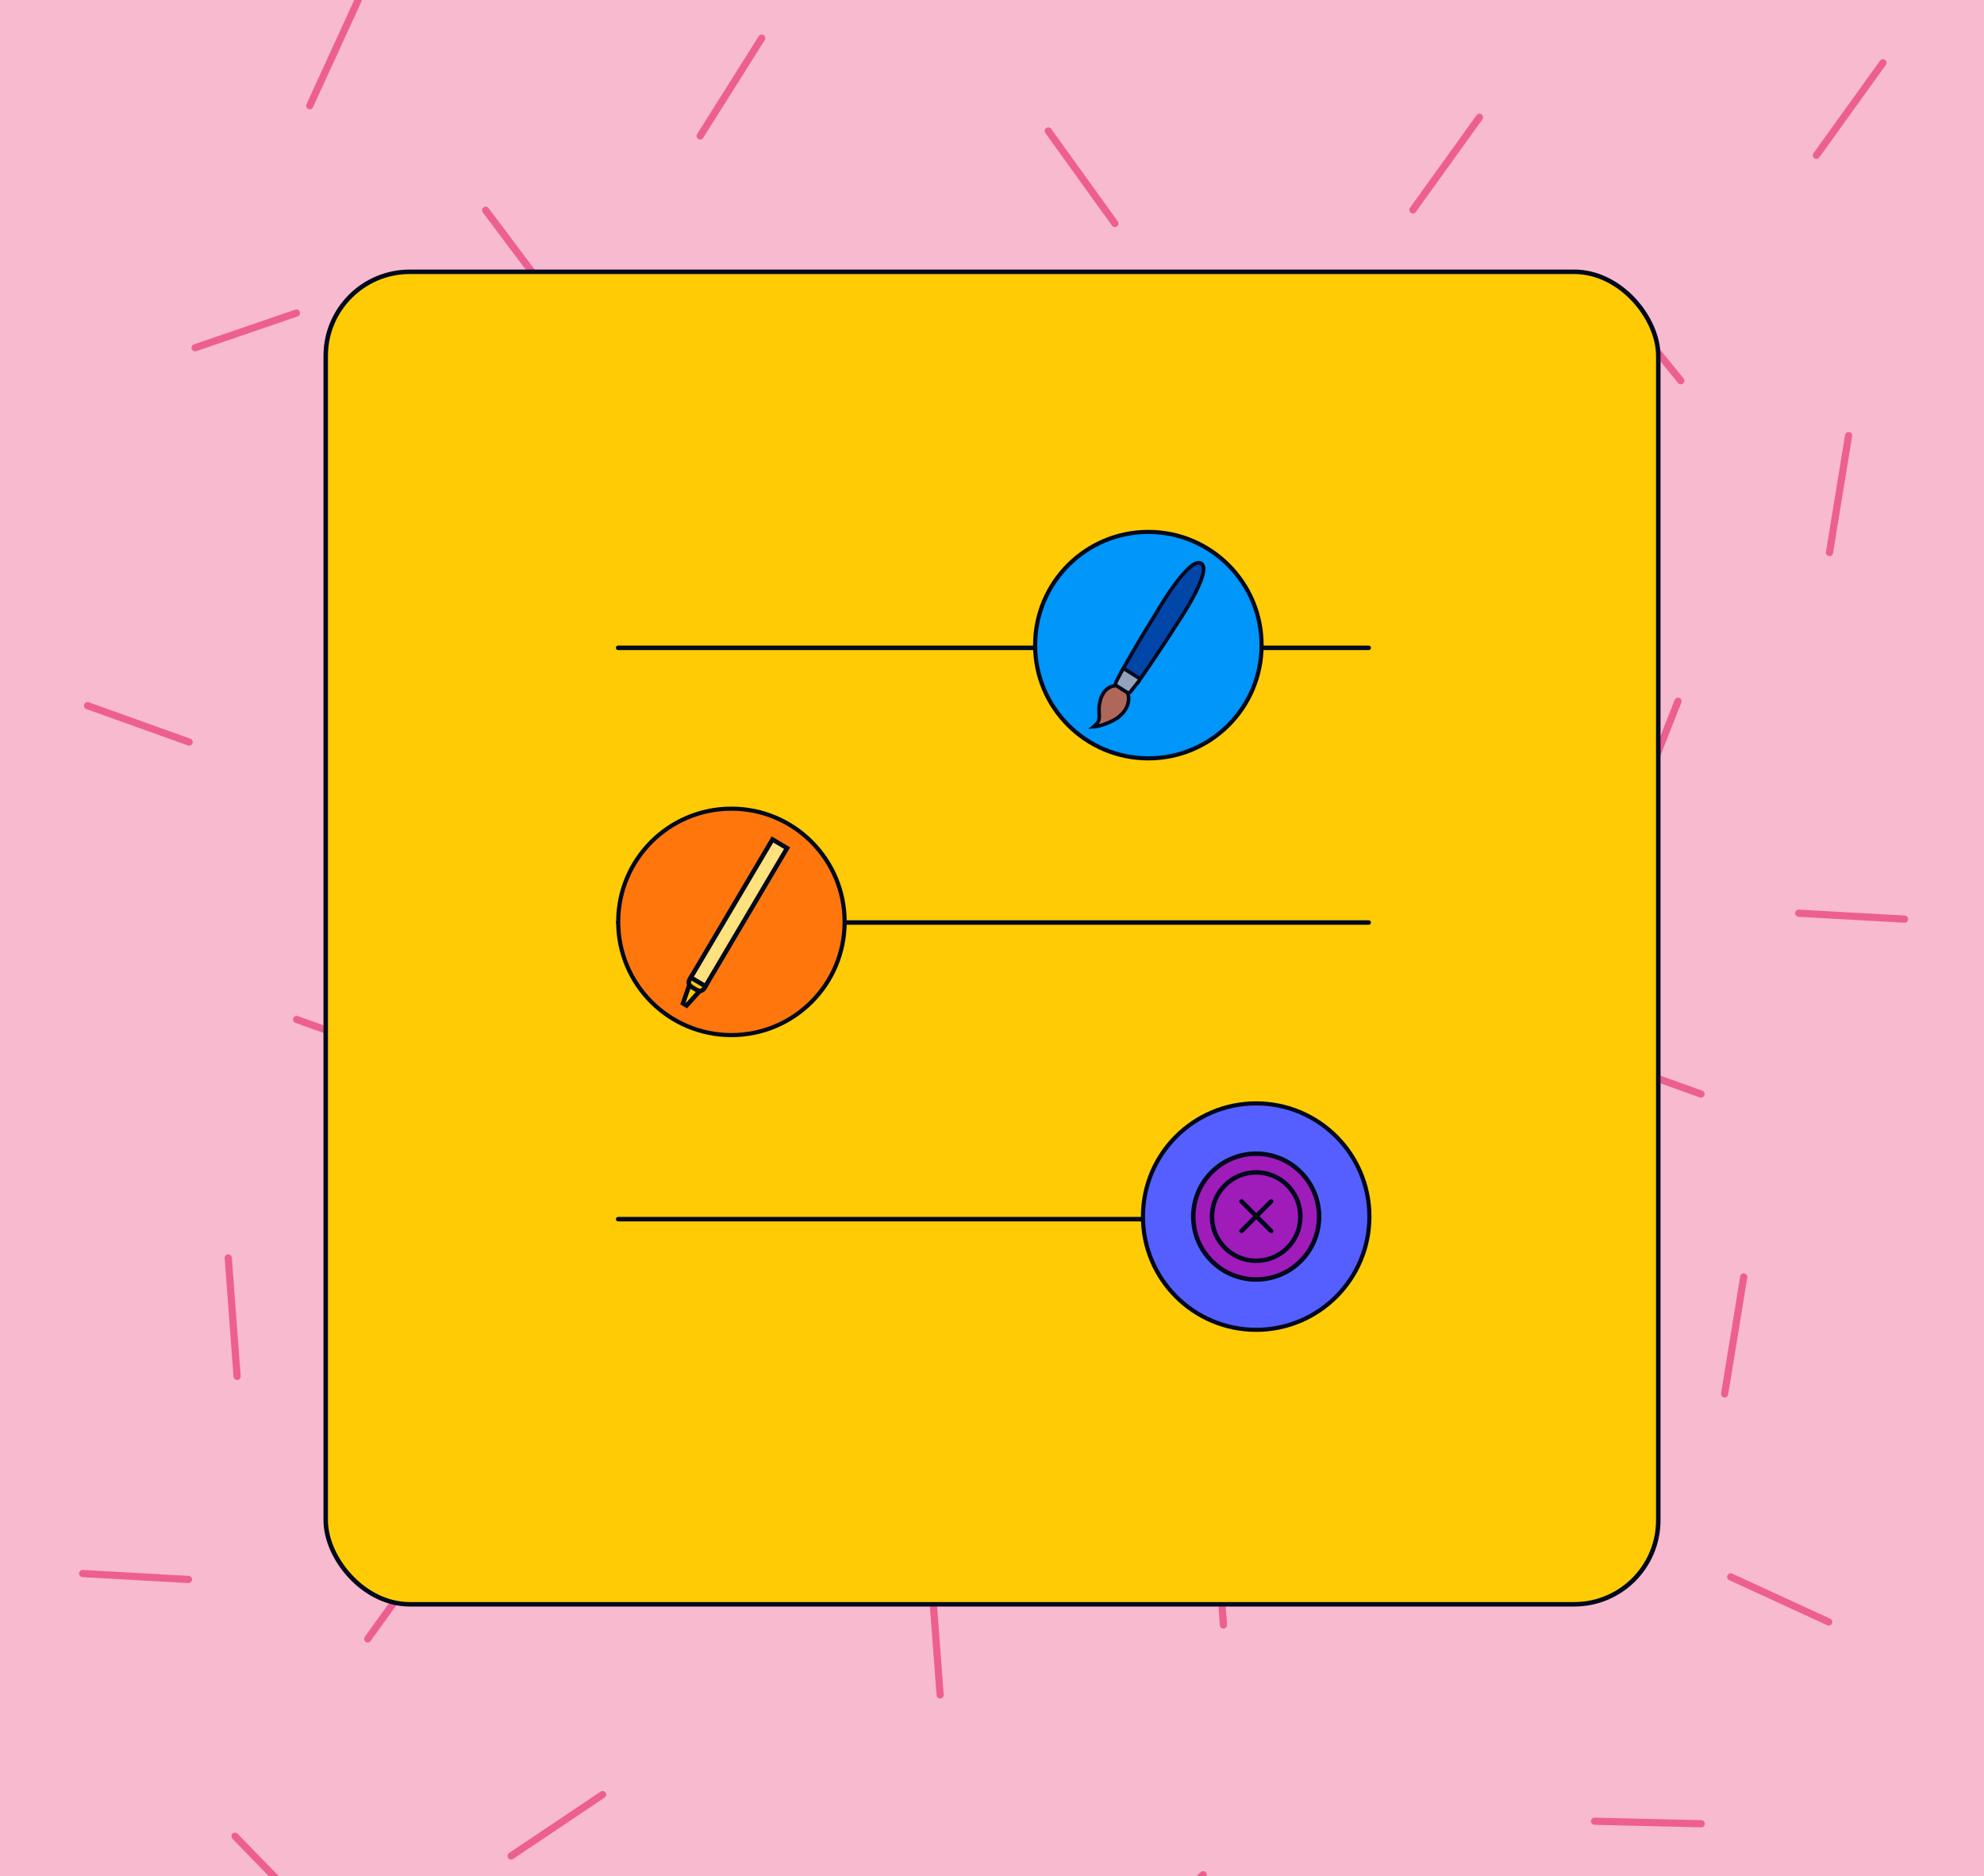 <svg width="552" height="522" viewBox="0 0 552 522" fill="none" xmlns="http://www.w3.org/2000/svg">
<rect x="0" y="0" width="552" height="522" fill="#333333" stroke="none"/>
<g clip-path="url(#clip0_1180_130541)">
<rect width="552" height="522" fill="white"/>
<g clip-path="url(#clip1_1180_130541)">
<rect width="552" height="522" fill="#0096FA"/>
<g clip-path="url(#clip2_1180_130541)">
<rect width="745" height="522" fill="#F7BACF"/>
<path d="M65.391 510.914L87.037 533.189" stroke="#ED5F90" stroke-width="2" stroke-linecap="round"/>
<path d="M142.204 516.398L167.668 499.317" stroke="#ED5F90" stroke-width="2" stroke-linecap="round"/>
<path d="M447.801 81.613L467.643 105.913" stroke="#ED5F90" stroke-width="2" stroke-linecap="round"/>
<path d="M473.27 304.402L445.009 294.282" stroke="#ED5F90" stroke-width="2" stroke-linecap="round"/>
<path d="M413.899 432.738L436.188 410.763" stroke="#ED5F90" stroke-width="2" stroke-linecap="round"/>
<path d="M312.454 543.582L334.742 521.607" stroke="#ED5F90" stroke-width="2" stroke-linecap="round"/>
<path d="M300.231 338.848L322.52 316.872" stroke="#ED5F90" stroke-width="2" stroke-linecap="round"/>
<path d="M237.856 174.484L260.145 152.509" stroke="#ED5F90" stroke-width="2" stroke-linecap="round"/>
<path d="M443.653 506.734L473.311 507.433" stroke="#ED5F90" stroke-width="2" stroke-linecap="round"/>
<path d="M110.774 293.773L82.513 283.653" stroke="#ED5F90" stroke-width="2" stroke-linecap="round"/>
<path d="M52.618 206.465L24.356 196.344" stroke="#ED5F90" stroke-width="2" stroke-linecap="round"/>
<path d="M158.297 213.039L132.383 229.246" stroke="#ED5F90" stroke-width="2" stroke-linecap="round"/>
<path d="M98.161 152.953L95.134 186.081" stroke="#ED5F90" stroke-width="2" stroke-linecap="round"/>
<path d="M135.122 58.492L154.234 83.961" stroke="#ED5F90" stroke-width="2" stroke-linecap="round"/>
<path d="M211.918 10.629L194.802 37.828" stroke="#ED5F90" stroke-width="2" stroke-linecap="round"/>
<path d="M466.864 195.117L454.859 225.57" stroke="#ED5F90" stroke-width="2" stroke-linecap="round"/>
<path d="M311.583 210.074L299.578 240.527" stroke="#ED5F90" stroke-width="2" stroke-linecap="round"/>
<path d="M406.571 355.449L377.378 349.532" stroke="#ED5F90" stroke-width="2" stroke-linecap="round"/>
<path d="M245.387 294.355L216.195 288.439" stroke="#ED5F90" stroke-width="2" stroke-linecap="round"/>
<path d="M350.215 133.883L321.023 127.966" stroke="#ED5F90" stroke-width="2" stroke-linecap="round"/>
<path d="M394.133 250.391L365.204 257.76" stroke="#ED5F90" stroke-width="2" stroke-linecap="round"/>
<path d="M423.586 154.672L399.608 174.278" stroke="#ED5F90" stroke-width="2" stroke-linecap="round"/>
<path d="M120.817 430.266L102.306 456.004" stroke="#ED5F90" stroke-width="2" stroke-linecap="round"/>
<path d="M337.938 419.176L340.4 452.14" stroke="#ED5F90" stroke-width="2" stroke-linecap="round"/>
<path d="M259.102 438.625L261.564 471.589" stroke="#ED5F90" stroke-width="2" stroke-linecap="round"/>
<path d="M63.504 349.996L65.967 382.96" stroke="#ED5F90" stroke-width="2" stroke-linecap="round"/>
<path d="M146.977 336.328L141.73 368.879" stroke="#ED5F90" stroke-width="2" stroke-linecap="round"/>
<path d="M197.157 414.41L167.727 412.76" stroke="#ED5F90" stroke-width="2" stroke-linecap="round"/>
<path d="M529.891 255.734L500.461 254.084" stroke="#ED5F90" stroke-width="2" stroke-linecap="round"/>
<path d="M52.43 439.465L23 437.814" stroke="#ED5F90" stroke-width="2" stroke-linecap="round"/>
<path d="M514.329 121.195L509.01 153.732" stroke="#ED5F90" stroke-width="2" stroke-linecap="round"/>
<path d="M485.153 355.309L479.835 387.845" stroke="#ED5F90" stroke-width="2" stroke-linecap="round"/>
<path d="M481.528 438.742L508.793 451.288" stroke="#ED5F90" stroke-width="2" stroke-linecap="round"/>
<path d="M523.887 17.461L505.377 43.199" stroke="#ED5F90" stroke-width="2" stroke-linecap="round"/>
<path d="M411.622 32.645L393.111 58.383" stroke="#ED5F90" stroke-width="2" stroke-linecap="round"/>
<path d="M82.465 87.098L54.284 96.763" stroke="#ED5F90" stroke-width="2" stroke-linecap="round"/>
<path d="M310.184 62.168L291.661 36.441" stroke="#ED5F90" stroke-width="2" stroke-linecap="round"/>
<path d="M86.176 29.418L99.653 0.001" stroke="#ED5F90" stroke-width="2" stroke-linecap="round"/>
</g>
</g>
<rect x="90.625" y="75.625" width="370.75" height="370.75" rx="23.375" fill="#FFCB05"/>
<path d="M171.984 180.25H380.807" stroke="#00081C" stroke-width="1.25" stroke-linecap="round" stroke-linejoin="round"/>
<path d="M171.984 256.676H380.807" stroke="#00081C" stroke-width="1.25" stroke-linecap="round" stroke-linejoin="round"/>
<path d="M171.984 339.211H380.807" stroke="#00081C" stroke-width="1.25" stroke-linecap="round" stroke-linejoin="round"/>
<path d="M319.5 211C336.897 211 351 196.897 351 179.5C351 162.103 336.897 148 319.5 148C302.103 148 288 162.103 288 179.5C288 196.897 302.103 211 319.5 211Z" fill="#0096FA" stroke="#00081C" stroke-width="1.152" stroke-linecap="round" stroke-linejoin="round"/>
<path d="M203.5 288C220.897 288 235 273.897 235 256.5C235 239.103 220.897 225 203.5 225C186.103 225 172 239.103 172 256.5C172 273.897 186.103 288 203.5 288Z" fill="#FF760D" stroke="#00081C" stroke-width="1.152" stroke-linecap="round" stroke-linejoin="round"/>
<path d="M192.152 272.061L196.229 274.473L218.996 235.981L214.919 233.57L192.152 272.061Z" fill="#FFE27D" stroke="#00081C" stroke-width="1.25" stroke-miterlimit="10"/>
<path d="M191.797 274.062L193.299 274.784L194.656 275.753L191.037 279.762L190.025 279.163L191.797 274.062Z" fill="#FFCB05" stroke="#00081C" stroke-width="1.25" stroke-miterlimit="10"/>
<path d="M192.212 271.991L196.268 274.39C196.084 274.69 195.946 275.021 195.712 275.272C195.37 275.64 194.877 275.769 194.479 275.675C193.982 275.558 193.477 275.241 193.144 275.044C192.811 274.847 192.287 274.558 191.947 274.177C191.671 273.873 191.547 273.379 191.705 272.902C191.815 272.577 192.037 272.294 192.212 271.991Z" fill="#FFCB05" stroke="#00081C" stroke-width="1.25" stroke-miterlimit="10"/>
<path d="M349.5 370C366.897 370 381 355.897 381 338.5C381 321.103 366.897 307 349.5 307C332.103 307 318 321.103 318 338.5C318 355.897 332.103 370 349.5 370Z" fill="#555FFF" stroke="#00081C" stroke-width="1.152" stroke-linecap="round" stroke-linejoin="round"/>
<path d="M327.013 174.273C321.637 182.744 316.643 189.794 316.643 189.794L312.017 186.883C312.017 186.883 316.079 179.569 321.533 170.825C321.532 170.825 330.818 154.622 334.21 156.756C337.601 158.889 327.013 174.273 327.013 174.273Z" fill="#0045A8" stroke="#00081C" stroke-miterlimit="10"/>
<path d="M311.796 199.007C310.548 200.151 308.983 200.898 307.391 201.475C306.376 201.844 305.327 202.154 304.247 202.218C304.772 201.771 305.313 201.3 305.595 200.67C305.975 199.814 305.809 198.829 305.777 197.892C305.695 195.363 306.545 192.061 309.148 191.048C310.235 190.624 311.493 190.663 312.48 191.32C313.687 192.125 314.214 193.604 313.966 195.091C313.771 196.591 312.92 197.979 311.796 199.008L311.796 199.007Z" fill="#AF675A" stroke="#00081C" stroke-miterlimit="10"/>
<path d="M313.453 192.575L310.901 190.97C310.309 190.597 310.281 190.071 310.608 189.552L312.253 186.434C312.58 185.914 312.997 186.209 313.589 186.581L316.141 188.187C316.733 188.56 317.285 188.875 316.958 189.395L314.746 192.205C314.418 192.725 314.047 192.949 313.455 192.576L313.453 192.575Z" fill="#95A2BC" stroke="#00081C" stroke-miterlimit="10"/>
<path d="M349.5 356C359.165 356 367 348.165 367 338.5C367 328.835 359.165 321 349.5 321C339.835 321 332 328.835 332 338.5C332 348.165 339.835 356 349.5 356Z" fill="#9F1CBA"/>
<path d="M349.5 356C359.165 356 367 348.165 367 338.5C367 328.835 359.165 321 349.5 321C339.835 321 332 328.835 332 338.5C332 348.165 339.835 356 349.5 356Z" fill="#9F1CBA" stroke="#00081C" stroke-width="1.25" stroke-linecap="round" stroke-linejoin="round"/>
<path d="M349.5 350.795C356.291 350.795 361.796 345.29 361.796 338.499C361.796 331.708 356.291 326.203 349.5 326.203C342.709 326.203 337.204 331.708 337.204 338.499C337.204 345.29 342.709 350.795 349.5 350.795Z" fill="#9F1CBA" stroke="#00081C" stroke-width="1.25" stroke-linecap="round" stroke-linejoin="round"/>
<path d="M345.425 342.512L353.667 334.27" stroke="#00081C" stroke-width="1.25" stroke-linecap="round" stroke-linejoin="round"/>
<path d="M353.667 342.512L345.425 334.27" stroke="#00081C" stroke-width="1.25" stroke-linecap="round" stroke-linejoin="round"/>
<rect x="90.625" y="75.625" width="370.75" height="370.75" rx="23.375" stroke="#00081C" stroke-width="1.25"/>
</g>
<defs>
<clipPath id="clip0_1180_130541">
<rect width="552" height="522" fill="white"/>
</clipPath>
<clipPath id="clip1_1180_130541">
<rect width="552" height="522" fill="white"/>
</clipPath>
<clipPath id="clip2_1180_130541">
<rect width="745" height="522" fill="white"/>
</clipPath>
</defs>
</svg>
